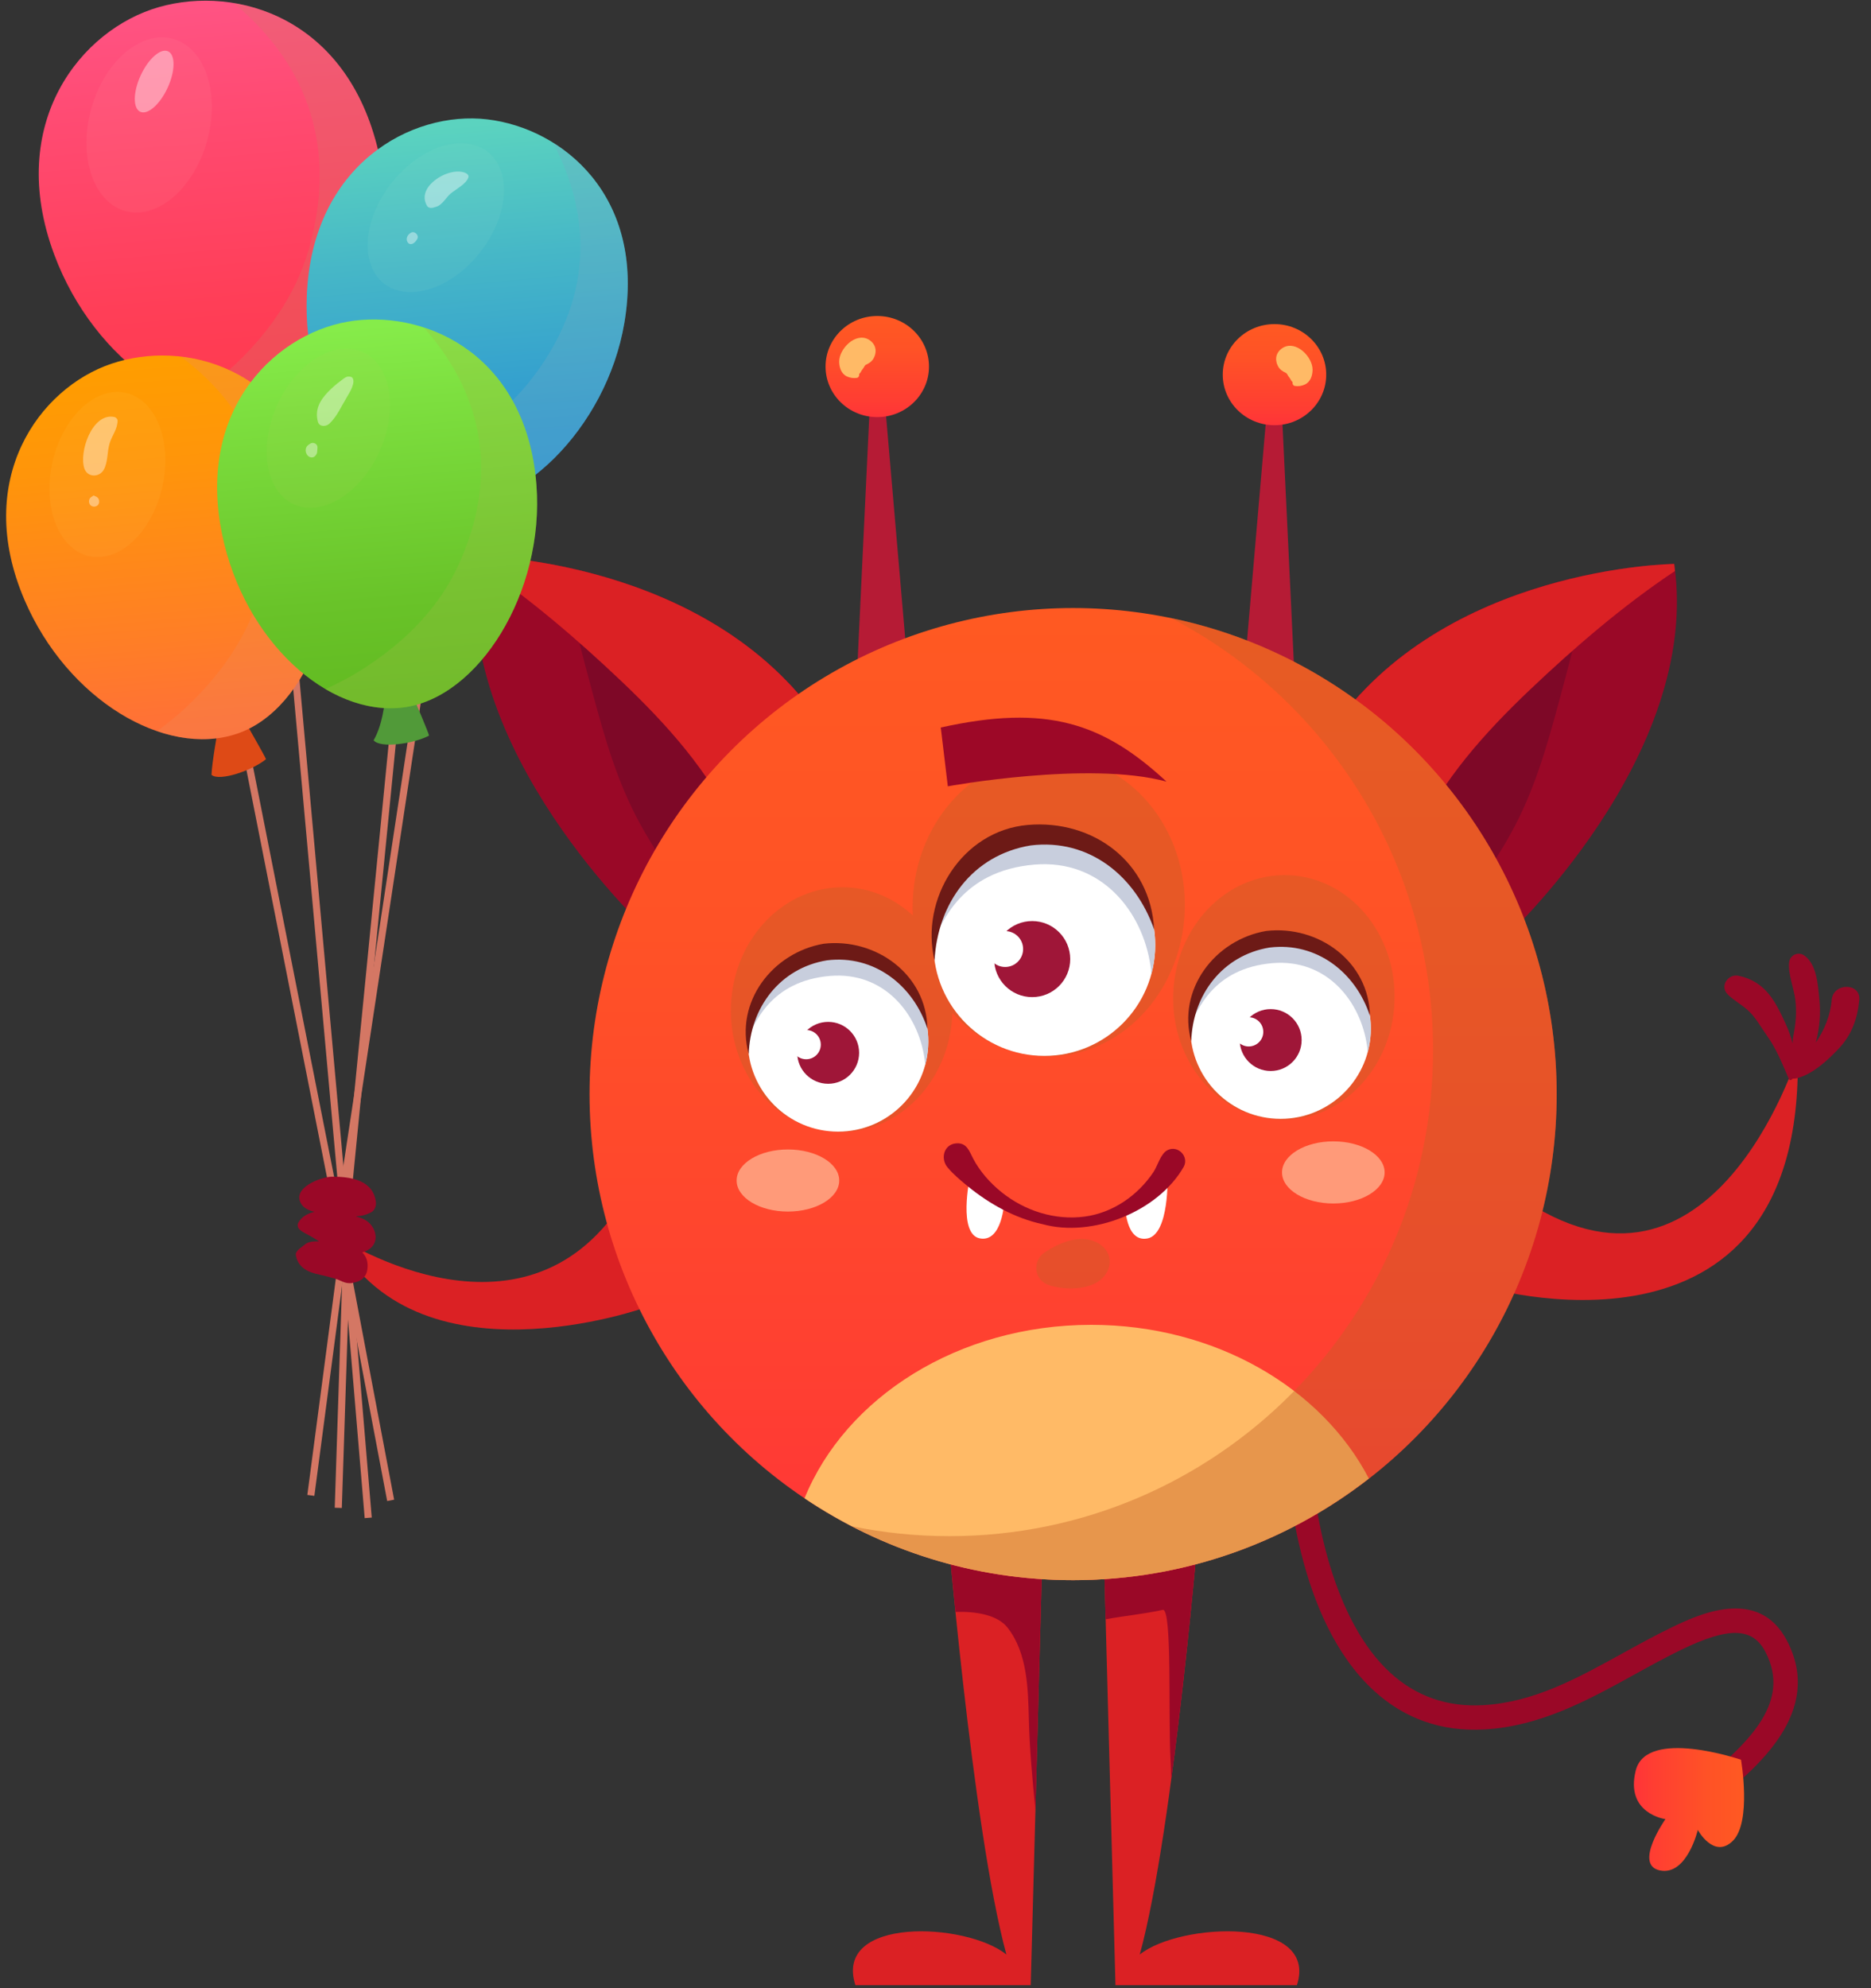 <?xml version="1.0" encoding="utf-8"?>
<!-- Generator: Adobe Illustrator 15.0.0, SVG Export Plug-In . SVG Version: 6.00 Build 0)  -->
<!DOCTYPE svg PUBLIC "-//W3C//DTD SVG 1.1//EN" "http://www.w3.org/Graphics/SVG/1.1/DTD/svg11.dtd">
<svg version="1.1" id="Layer_1" xmlns="http://www.w3.org/2000/svg" xmlns:xlink="http://www.w3.org/1999/xlink" x="0px" y="0px"
	 width="160px" height="170px" viewBox="0 -132 160 170" enable-background="new 0 -132 160 170" xml:space="preserve">
<rect x="0" y="-132" width="160" height="170" fill="#333333" stroke="none"/>
<g>
	<path fill="#DB2124" d="M153.733-41.797c0,0-7.62,24.476-24.763,11.429c-1.388,2.251-2.426,8.312-2.426,8.312
		S154.311-13.512,153.733-41.797z"/>
	<path fill="#DB2124" d="M28.53-26.443c0,0,15.413,10.39,24.245-2.078c1.386,2.251,2.424,8.312,2.424,8.312
		S35.459-13.108,28.53-26.443z"/>
	<path fill="#9A0827" d="M146.773,21.98l-1.319-1.605c4.173-3.43,7.736-6.863,5.523-11.118c-1.1-2.121-3.124-2.173-7.216-0.188
		c-1.331,0.646-2.673,1.386-3.97,2.102c-3.95,2.179-8.036,4.432-12.84,4.704c-3.654,0.211-6.843-0.909-9.466-3.317
		c-6.596-6.048-7.457-18.103-7.564-21.651l2.076-0.063c0.209,6.893,2.129,15.815,6.893,20.183c2.194,2.014,4.872,2.952,7.945,2.774
		c4.331-0.245,8.033-2.288,11.951-4.449c1.321-0.728,2.687-1.482,4.066-2.151c2.246-1.09,7.505-3.642,9.969,1.099
		C155.993,14.401,150.222,19.146,146.773,21.98z"/>
	<path fill="#9A0827" d="M143.17-83.78c0,0-19.706,0.203-29.357,14.277c3.419,4.423,14.68,17.896,14.68,17.896
		S145.583-67.29,143.17-83.78z"/>
	<path fill="#7E0827" d="M135.734-81.729c-0.683,3.259-1.539,6.472-2.406,9.686c-1.051,3.889-2.119,7.664-4.083,11.228
		c-1.1,1.996-2.365,3.865-3.677,5.698c-3.581-4.306-9.45-11.402-11.756-14.385c5.904-8.61,15.566-12.024,22.18-13.381
		C135.896-82.461,135.805-82.068,135.734-81.729z"/>
	<path fill="#DB2124" d="M130.853-73.042c-3.866,3.67-7.509,7.728-9.738,12.55c-2.87-3.481-5.82-7.095-7.302-9.01
		c9.651-14.075,29.357-14.277,29.357-14.277c0.028,0.203,0.043,0.402,0.064,0.604C138.812-80.231,134.632-76.632,130.853-73.042z"/>
	<polygon fill="#B61B35" points="109.591,-97.452 110.797,-72.117 106.374,-74.127 108.383,-97.452 	"/>
	
		<linearGradient id="SVGID_1_" gradientUnits="userSpaceOnUse" x1="559.445" y1="-95.642" x2="559.445" y2="-104.289" gradientTransform="matrix(-1 0 0 1 668.434 0)">
		<stop  offset="0" style="stop-color:#FF3438"/>
		<stop  offset="0.184" style="stop-color:#FF3E32"/>
		<stop  offset="0.669" style="stop-color:#FF5226"/>
		<stop  offset="0.995" style="stop-color:#FF5922"/>
	</linearGradient>
	<ellipse fill="url(#SVGID_1_)" cx="108.988" cy="-99.965" rx="4.424" ry="4.323"/>
	<path fill="#FFBA66" d="M109.735-102.28c1.113-0.628,2.512,0.792,2.511,1.891c-0.003,0.5-0.178,1.047-0.663,1.269
		c-0.276,0.126-0.559,0.168-0.858,0.12c-0.146-0.022-0.218-0.196-0.189-0.326c-0.112-0.109-0.161-0.203-0.224-0.322
		c-0.123-0.153-0.181-0.248-0.256-0.384c-0.029-0.038-0.054-0.058-0.078-0.078c-0.302-0.14-0.518-0.284-0.669-0.543
		c-0.038-0.063-0.122-0.252-0.145-0.368C109.021-101.594,109.32-102.046,109.735-102.28z"/>
	<path fill="#9A0827" d="M40.839-84.472c0,0,19.705,0.201,29.357,14.276c-3.417,4.425-14.679,17.897-14.679,17.897
		S38.427-67.983,40.839-84.472z"/>
	<path fill="#7E0827" d="M48.275-82.422c0.682,3.259,1.537,6.472,2.406,9.687c1.05,3.889,2.119,7.665,4.083,11.227
		c1.099,1.997,2.364,3.864,3.678,5.699c3.579-4.307,9.448-11.402,11.754-14.386c-5.905-8.609-15.565-12.023-22.181-13.38
		C48.113-83.153,48.204-82.76,48.275-82.422z"/>
	<path fill="#DB2124" d="M53.156-73.736c3.864,3.672,7.51,7.727,9.736,12.55c2.871-3.479,5.823-7.093,7.304-9.01
		c-9.652-14.075-29.357-14.276-29.357-14.276c-0.029,0.201-0.042,0.402-0.066,0.602C45.197-80.924,49.377-77.324,53.156-73.736z"/>
	<path fill="#DB2124" d="M80.869-3.151c0,0,2.253,27.534,5.195,38.271c-3.463-2.771-14.817-3.261-12.912,2.627h14.991L89.184-0.9
		L80.869-3.151z"/>
	<path fill="#DB2124" d="M102.663-3.151c0,0-2.25,27.534-5.195,38.271c3.463-2.771,15.339-3.261,13.437,2.627H95.39L94.352-0.9
		L102.663-3.151z"/>
	<path fill="#9A0827" d="M86.157,7.167c1.707,2.173,1.761,5.227,1.827,7.883c0.063,2.534,0.303,5.112,0.562,7.707L89.184-0.9
		l-8.314-2.251c0,0,0.308,3.731,0.839,8.98C83.464,5.769,85.303,6.081,86.157,7.167z"/>
	<path fill="#9A0827" d="M99.434,5.652c0.82-0.181,0.462,9.3,0.66,12.696c0.037,0.605,0.056,1.208,0.064,1.816
		c1.52-11.266,2.505-23.315,2.505-23.315L94.352-0.9l0.197,7.357C96.171,6.157,97.846,6.003,99.434,5.652z"/>
	<polygon fill="#B61B35" points="74.419,-98.144 73.213,-72.809 77.635,-74.819 75.625,-98.144 	"/>
	<linearGradient id="SVGID_2_" gradientUnits="userSpaceOnUse" x1="75.022" y1="-96.334" x2="75.022" y2="-104.981">
		<stop  offset="0" style="stop-color:#FF3438"/>
		<stop  offset="0.184" style="stop-color:#FF3E32"/>
		<stop  offset="0.669" style="stop-color:#FF5226"/>
		<stop  offset="0.995" style="stop-color:#FF5922"/>
	</linearGradient>
	<ellipse fill="url(#SVGID_2_)" cx="75.021" cy="-100.657" rx="4.423" ry="4.323"/>
	<linearGradient id="SVGID_3_" gradientUnits="userSpaceOnUse" x1="91.768" y1="3.112" x2="91.768" y2="-80.009">
		<stop  offset="0" style="stop-color:#FF3438"/>
		<stop  offset="0.184" style="stop-color:#FF3E32"/>
		<stop  offset="0.669" style="stop-color:#FF5226"/>
		<stop  offset="0.995" style="stop-color:#FF5922"/>
	</linearGradient>
	<ellipse fill="url(#SVGID_3_)" cx="91.768" cy="-38.449" rx="41.353" ry="41.561"/>
	<g>
		<path opacity="0.4" fill="#C36126" d="M90.163-67.378c-6.424-0.24-11.844,5.319-12.109,12.418c-0.017,0.418-0.011,0.83,0.01,1.239
			c-1.549-1.429-3.519-2.327-5.699-2.406c-5.227-0.197-9.64,4.329-9.856,10.106c-0.215,5.777,3.847,10.62,9.075,10.814
			c5.227,0.196,9.64-4.329,9.854-10.107c0.002-0.027,0-0.056,0-0.087c1.995,2.204,4.714,3.615,7.763,3.729
			c6.426,0.242,11.846-5.318,12.111-12.417C101.577-61.189,96.586-67.14,90.163-67.378z"/>
		
			<ellipse transform="matrix(0.037 -0.999 0.999 0.037 152.439 64.726)" opacity="0.4" fill="#C36126" cx="109.815" cy="-46.759" rx="10.468" ry="9.47"/>
	</g>
	<path fill="#FFBA66" d="M68.8-3.887c6.57,4.419,14.468,6.999,22.966,6.999c9.53,0,18.299-3.248,25.292-8.691
		c-4.022-7.737-13.136-13.141-23.738-13.141C81.958-18.72,72.31-12.519,68.8-3.887z"/>
	<path opacity="0.4" fill="#C36126" d="M81.196-0.651c22.841,0,41.353-18.606,41.353-41.559c0-16.098-9.111-30.046-22.426-36.951
		c18.831,3.885,32.997,20.637,32.997,40.712c0,22.953-18.516,41.561-41.354,41.561c-6.82,0-13.25-1.671-18.923-4.611
		C75.541-0.943,78.336-0.651,81.196-0.651z"/>
	<g>
		<circle fill="#FFFFFF" cx="89.308" cy="-51.196" r="9.481"/>
		<path fill="#C8CEDD" d="M88.48-58.073c-6.357,0.522-7.915,5.123-8.641,6.407c0.219-4.451,3.561-8.268,8.136-8.917
			c5.184-0.735,9.984,2.871,10.72,8.056c0.188,1.321,0.09,2.612-0.238,3.82c-0.017-0.21-0.028-0.421-0.059-0.636
			C97.721-54.123,94.138-58.539,88.48-58.073z"/>
		<circle fill="#9F1638" cx="88.268" cy="-49.993" r="3.252"/>
		<circle fill="#FFFFFF" cx="85.957" cy="-50.853" r="1.535"/>
		<path fill="#6D1A16" d="M98.695-52.528c-1.584-4.547-5.541-7.795-10.551-7.184c-5.003,0.819-7.973,4.969-8.224,9.848
			c-1.266-5.237,2.327-11.111,7.97-11.599C93.476-61.944,98.407-58.294,98.695-52.528z"/>
	</g>
	<g>
		<circle fill="#FFFFFF" cx="71.668" cy="-42.957" r="7.717"/>
		<path fill="#C8CEDD" d="M70.995-48.555c-5.173,0.426-6.441,4.17-7.032,5.215c0.177-3.624,2.897-6.729,6.621-7.258
			c4.219-0.6,8.125,2.337,8.725,6.556c0.153,1.076,0.072,2.126-0.194,3.11c-0.013-0.172-0.022-0.343-0.048-0.517
			C78.516-45.339,75.6-48.934,70.995-48.555z"/>
		<circle fill="#9F1638" cx="70.822" cy="-41.978" r="2.646"/>
		<circle fill="#FFFFFF" cx="68.941" cy="-42.678" r="1.25"/>
		<path fill="#6D1A16" d="M79.309-44.042c-1.21-3.721-4.566-6.342-8.587-5.845c-4.021,0.656-6.567,4.044-6.693,8.014
			c-1.223-4.44,2.032-8.686,6.418-9.434C74.896-51.818,79.233-48.697,79.309-44.042z"/>
	</g>
	<g>
		<circle fill="#FFFFFF" cx="109.511" cy="-44.05" r="7.717"/>
		<path fill="#C8CEDD" d="M108.836-49.648c-5.171,0.426-6.439,4.17-7.03,5.215c0.177-3.623,2.896-6.728,6.622-7.257
			c4.218-0.601,8.123,2.335,8.724,6.555c0.152,1.074,0.072,2.127-0.195,3.11c-0.012-0.172-0.021-0.343-0.047-0.517
			C116.356-46.432,113.442-50.027,108.836-49.648z"/>
		<circle fill="#9F1638" cx="108.664" cy="-43.07" r="2.647"/>
		<path fill="#FFFFFF" d="M105.547-43.594c0.097,0.68,0.729,1.155,1.41,1.06c0.687-0.097,1.161-0.729,1.062-1.412
			c-0.096-0.683-0.729-1.158-1.411-1.061C105.926-44.911,105.451-44.279,105.547-43.594z"/>
		<path fill="#6D1A16" d="M117.151-45.135c-1.209-3.721-4.566-6.342-8.587-5.845c-4.017,0.656-6.575,4.045-6.693,8.016
			c-1.218-4.437,2.026-8.694,6.418-9.435C112.735-52.91,117.079-49.791,117.151-45.135z"/>
	</g>
	<path fill="#9D0827" d="M80.451-69.793l0.603,5.027c0,0,12.064-2.21,18.7-0.402C94.324-70.196,89.5-71.805,80.451-69.793z"/>
	<path fill="#FFBA66" d="M74.273-102.974c-1.114-0.627-2.513,0.792-2.511,1.891c0.003,0.501,0.178,1.048,0.663,1.27
		c0.277,0.126,0.561,0.168,0.858,0.122c0.146-0.024,0.219-0.197,0.189-0.327c0.111-0.108,0.162-0.203,0.223-0.321
		c0.124-0.153,0.18-0.249,0.258-0.384c0.029-0.039,0.053-0.059,0.077-0.078c0.303-0.141,0.517-0.284,0.669-0.543
		c0.037-0.065,0.123-0.253,0.146-0.368C74.986-102.286,74.69-102.738,74.273-102.974z"/>
	<ellipse fill="#FF9A79" cx="67.38" cy="-31.06" rx="4.387" ry="2.655"/>
	<ellipse fill="#FF9A79" cx="114.02" cy="-31.752" rx="4.387" ry="2.656"/>
	<linearGradient id="SVGID_4_" gradientUnits="userSpaceOnUse" x1="139.723" y1="22.72" x2="149.147" y2="22.72">
		<stop  offset="0" style="stop-color:#FF3438"/>
		<stop  offset="0.184" style="stop-color:#FF3E32"/>
		<stop  offset="0.669" style="stop-color:#FF5226"/>
		<stop  offset="0.995" style="stop-color:#FF5922"/>
	</linearGradient>
	<path fill="url(#SVGID_4_)" d="M148.884,18.467c0,0-8.081-2.771-9.004,0.924c-0.924,3.693,2.54,4.155,2.54,4.155
		s-2.771,3.927-0.462,4.387c2.308,0.462,3.231-3.463,3.231-3.463s1.387,2.539,3.003,0.924
		C149.808,23.777,148.884,18.467,148.884,18.467z"/>
	<path fill="#9A0827" d="M156.636-46.486c-0.097,1.27-0.625,2.57-1.363,3.642c0.009-0.028,0.021-0.051,0.025-0.078
		c0.312-1.185,0.409-2.417,0.287-3.631c-0.119-1.2-0.217-3.069-1.35-3.785c-0.306-0.195-0.754-0.133-1.002,0.129
		c-0.153,0.161-0.214,0.31-0.237,0.53c-0.099,0.928,0.405,2.181,0.527,3.126c0.136,1.056,0.049,2.055-0.159,3.097
		c-0.05,0.242-0.067,0.466-0.069,0.686c-0.128-0.547-0.319-1.089-0.565-1.625c-0.9-1.971-1.731-3.675-4.053-4.171
		c-0.901-0.192-1.64,0.895-0.928,1.594c0.521,0.511,1.133,0.837,1.683,1.319c0.684,0.592,1.146,1.48,1.671,2.208
		c0.808,1.121,1.338,2.469,1.879,3.721c0.059,0.13,0.261,0.085,0.293-0.038c0.118-0.018,0.243-0.006,0.357-0.035
		c1.384-0.348,2.657-1.534,3.614-2.547c1.104-1.168,1.598-2.563,1.75-4.143C159.141-47.993,156.752-48,156.636-46.486z"/>
	<path fill="#FFFFFF" d="M82.935-31.305c0,0-1.037,4.849,0.868,5.195c1.905,0.345,2.078-3.119,2.078-3.119L82.935-31.305z"/>
	<path fill="#FFFFFF" d="M96.208-29.048c0,0,0.002,3.29,1.907,2.944c1.903-0.348,1.729-5.369,1.729-5.369L96.208-29.048z"/>
	<path fill="#9A0827" d="M101.229-32.236c-2.211,3.869-7.841,6.068-12.054,4.914c-2.373-0.51-4.548-1.725-6.418-3.248
		c-0.607-0.494-1.226-1.012-1.729-1.613c-0.625-0.749-0.324-1.982,0.761-2.055c0.899-0.061,1.099,0.675,1.432,1.305
		c0.576,1.097,1.442,2.075,2.403,2.851c1.986,1.609,4.589,2.451,7.146,2.105c2.413-0.326,4.546-1.816,5.88-3.824
		c0.354-0.53,0.595-1.571,1.213-1.867C100.752-34.09,101.695-33.103,101.229-32.236z"/>
	<path opacity="0.4" fill="#C36126" d="M94.023-25.632c-1.473-0.954-3.36-0.155-4.664,0.704c-1.123,0.742-0.943,2.414,0.368,2.825
		c1.255,0.392,3.188,0.428,4.296-0.396C95.124-23.317,95.25-24.837,94.023-25.632z"/>
	<g>
		
			<rect x="31.552" y="-77.183" transform="matrix(0.995 0.098 -0.098 0.995 -4.865 -3.376)" fill="#D47764" width="0.606" height="52.164"/>
		
			<rect x="-0.189" y="-49.197" transform="matrix(0.194 0.981 -0.981 0.194 -27.979 -63.746)" fill="#D47764" width="49.959" height="0.606"/>
		
			<rect x="-21.736" y="-73.611" transform="matrix(0.09 0.996 -0.996 0.09 -49.94 -91.982)" fill="#D47764" width="94.158" height="0.606"/>
		
			<rect x="35.095" y="-111.321" transform="matrix(0.989 0.15 -0.15 0.989 -10.116 -6.125)" fill="#D47764" width="0.607" height="82.892"/>
		<g>
			
				<linearGradient id="SVGID_5_" gradientUnits="userSpaceOnUse" x1="3602.785" y1="-130.571" x2="3602.785" y2="-165.999" gradientTransform="matrix(-0.996 0.084 0.084 0.996 3620.498 -268.799)">
				<stop  offset="0" style="stop-color:#FF394D"/>
				<stop  offset="0.282" style="stop-color:#FF3E57"/>
				<stop  offset="0.766" style="stop-color:#FF4B73"/>
				<stop  offset="1" style="stop-color:#FF5383"/>
			</linearGradient>
			<path fill="url(#SVGID_5_)" d="M4.637-110.235c3.444,9.253,12.094,15.017,18.771,13.126c6.681-1.894,11.193-12.372,8.942-21.968
				c-2.664-11.389-12.059-14.215-18.737-12.323C6.935-129.509,0.452-121.466,4.637-110.235z"/>
			<path opacity="0.3" fill="#D47764" d="M18.687-99.572c4.23-3.525,6.643-7.391,7.706-11.069c2.386-8.28,0.246-15.573-6.404-21.091
				c5.257,0.864,10.482,4.623,12.362,12.654c2.251,9.596-2.262,20.075-8.942,21.968c-2.289,0.649-4.814,0.396-7.278-0.589
				C17.088-98.324,17.956-98.962,18.687-99.572z"/>
			<path fill="#C71D57" d="M24.302-98c0,0,3.379,2.702,3.448,2.952c-1.287,0.956-7.45,2.755-8.161,2.095
				c0.609-1.516,2.066-4.456,2.066-4.456L24.302-98z"/>
			<path opacity="0.1" fill="#FFA6A9" d="M7.411-120.319c-0.214,4.099,2.005,6.973,4.955,6.424c2.952-0.556,5.518-4.324,5.733-8.424
				c0.217-4.098-2.002-6.972-4.955-6.42C10.193-128.186,7.626-124.417,7.411-120.319z"/>
		</g>
		<g>
			
				<linearGradient id="SVGID_6_" gradientUnits="userSpaceOnUse" x1="3581.787" y1="-120.936" x2="3581.787" y2="-154.053" gradientTransform="matrix(-0.996 0.084 0.084 0.996 3620.498 -268.799)">
				<stop  offset="0" style="stop-color:#2891D3"/>
				<stop  offset="0.241" style="stop-color:#309BD0"/>
				<stop  offset="0.657" style="stop-color:#46B7C7"/>
				<stop  offset="1" style="stop-color:#5BD3BF"/>
			</linearGradient>
			<path fill="url(#SVGID_6_)" d="M26.236-106.721c-0.373,9.234,5.017,17.325,11.476,18.088c6.46,0.761,14.157-6.676,15.685-15.78
				c1.821-10.803-5.274-16.62-11.735-17.382C35.204-122.559,26.687-117.934,26.236-106.721z"/>
			<path opacity="0.3" fill="#72ACC2" d="M34.521-92.457c4.935-1.531,8.419-4.008,10.668-6.804
				c5.064-6.301,5.855-13.374,2.106-20.532c4.229,2.634,7.386,7.762,6.102,15.379c-1.527,9.104-9.225,16.542-15.685,15.78
				c-2.214-0.262-4.307-1.386-6.081-3.125C32.687-91.953,33.668-92.193,34.521-92.457z"/>
			<path fill="#C71D57" d="M38.807-89.082c0,0,1.941,3.547,1.914,3.791c-1.461,0.364-7.442-0.295-7.816-1.119
				c1.075-1.093,3.398-3.113,3.398-3.113L38.807-89.082z"/>
			<path opacity="0.1" fill="#9AE5C9" d="M32.288-114.442c-1.67,3.464-0.794,6.747,1.956,7.332c2.752,0.579,6.336-1.758,8.007-5.223
				c1.672-3.465,0.795-6.747-1.958-7.329C37.541-120.246,33.959-117.909,32.288-114.442z"/>
		</g>
		<g>
			<path fill="#DE4A16" d="M21.056-70.135c0,0,1.615,2.818,1.692,3.049c-1.16,0.954-3.966,1.927-4.661,1.342
				c0.024-0.954,0.517-3.72,0.517-3.72L21.056-70.135z"/>
			
				<linearGradient id="SVGID_7_" gradientUnits="userSpaceOnUse" x1="3608.889" y1="-103.002" x2="3608.889" y2="-136.07" gradientTransform="matrix(-0.996 0.084 0.084 0.996 3620.498 -268.799)">
				<stop  offset="0" style="stop-color:#FF6D3B"/>
				<stop  offset="0.284" style="stop-color:#FF7E26"/>
				<stop  offset="0.737" style="stop-color:#FF950A"/>
				<stop  offset="1" style="stop-color:#FF9D00"/>
			</linearGradient>
			<path fill="url(#SVGID_7_)" d="M2.099-80.693c3.644,8.503,11.999,13.504,18.162,11.431c6.162-2.072,9.907-12.079,7.36-20.956
				c-3.013-10.535-11.932-12.754-18.094-10.681C3.365-98.827-2.331-91.009,2.099-80.693z"/>
			<path opacity="0.3" fill="#EF8957" d="M15.73-71.35c3.796-3.493,5.875-7.218,6.701-10.706c1.854-7.856-0.479-14.583-6.953-19.445
				c4.958,0.572,10.019,3.851,12.143,11.282c2.547,8.877-1.198,18.884-7.36,20.956c-2.114,0.711-4.487,0.591-6.838-0.221
				C14.291-70.112,15.073-70.746,15.73-71.35z"/>
			<path opacity="0.1" fill="#FFD15E" d="M4.234-90.251c-0.015,3.844,2.192,6.433,4.925,5.786c2.739-0.653,4.966-4.296,4.981-8.14
				c0.016-3.844-2.192-6.433-4.929-5.781C6.476-97.739,4.246-94.094,4.234-90.251z"/>
		</g>
		<g>
			<path fill="#519A39" d="M35.43-72.203c0,0,1.229,2.862,1.26,3.104c-1.328,0.701-4.179,1.106-4.74,0.396
				c0.779-1.316,0.949-3.33,0.949-3.33L35.43-72.203z"/>
			
				<linearGradient id="SVGID_8_" gradientUnits="userSpaceOnUse" x1="3590.887" y1="-104.293" x2="3590.887" y2="-137.622" gradientTransform="matrix(-0.996 0.084 0.084 0.996 3620.498 -268.799)">
				<stop  offset="0" style="stop-color:#61B920"/>
				<stop  offset="0.294" style="stop-color:#69C329"/>
				<stop  offset="0.801" style="stop-color:#7DDF3F"/>
				<stop  offset="1" style="stop-color:#86EC4A"/>
			</linearGradient>
			<path fill="url(#SVGID_8_)" d="M18.998-86.289c1.863,9.038,9.036,15.588,15.479,14.783c6.442-0.803,12.106-9.851,11.395-19.039
				c-0.84-10.902-9.119-14.842-15.563-14.037C23.867-103.777,16.729-97.261,18.998-86.289z"/>
			<path opacity="0.3" fill="#9CBD45" d="M30.464-74.447c4.411-2.663,7.192-5.896,8.698-9.143
				c3.384-7.318,2.445-14.359-2.913-20.399c4.734,1.542,9.029,5.755,9.623,13.443c0.712,9.188-4.952,18.236-11.395,19.039
				c-2.21,0.275-4.506-0.312-6.645-1.572C28.809-73.521,29.7-73.988,30.464-74.447z"/>
			<path opacity="0.1" fill="#B8C95E" d="M22.998-95.216c-0.781,3.756,0.86,6.727,3.665,6.635c2.808-0.097,5.715-3.217,6.499-6.974
				c0.783-3.757-0.858-6.725-3.664-6.634C26.69-102.095,23.78-98.975,22.998-95.216z"/>
		</g>
		<path opacity="0.4" fill="#FFFFFF" d="M12.029-125.551c-0.656,1.426-0.672,2.819-0.033,3.109c0.636,0.291,1.686-0.631,2.341-2.059
			c0.657-1.427,0.672-2.82,0.035-3.11C13.735-127.902,12.687-126.979,12.029-125.551z"/>
		<path opacity="0.4" fill="#FFFFFF" d="M37.919-117.031c0.465-0.214,1.018-0.355,1.53-0.282c0.229,0.032,0.709,0.168,0.601,0.494
			c-0.189,0.554-1.064,1-1.504,1.361c-0.263,0.216-0.446,0.519-0.684,0.759c-0.134,0.135-0.264,0.243-0.429,0.332
			c-0.087,0.048-0.776,0.231-0.411,0.123c-0.177,0.052-0.405,0.016-0.505-0.156C35.867-115.504,36.878-116.549,37.919-117.031z"/>
		<path opacity="0.4" fill="#FFFFFF" d="M35.175-112.119c0.31-0.145,0.692,0.259,0.507,0.555c-0.113,0.184-0.231,0.352-0.446,0.419
			c-0.176,0.055-0.325-0.027-0.403-0.188C34.676-111.641,34.886-111.982,35.175-112.119z"/>
		<path opacity="0.4" fill="#FFFFFF" d="M9.762-96.349c0.147,0.027,0.292,0.162,0.292,0.321c-0.004,0.707-0.469,1.263-0.675,1.918
			c-0.229,0.733-0.133,1.609-0.507,2.276c-0.371,0.656-1.359,0.679-1.645-0.076C6.713-93.279,7.865-96.722,9.762-96.349z"/>
		<path opacity="0.4" fill="#FFFFFF" d="M7.915-89.568c0.041-0.071,0.139-0.08,0.188-0.014c0.217,0.05,0.371,0.212,0.379,0.449
			c0.021,0.556-0.791,0.624-0.866,0.071C7.586-89.296,7.712-89.481,7.915-89.568z"/>
		<path opacity="0.4" fill="#FFFFFF" d="M28.061-98.496c0.322-0.332,0.68-0.653,1.057-0.925c0.165-0.12,0.334-0.284,0.53-0.356
			c0.062-0.021,0.124-0.029,0.189-0.023c0.054-0.001,0.084,0.006,0.084,0.006c0.093,0.004,0.184,0.045,0.232,0.119
			c0.264,0.405-0.274,1.278-0.481,1.617c-0.468,0.769-0.851,1.677-1.514,2.292c-0.283,0.258-0.847,0.287-0.973-0.171
			C26.904-96.964,27.355-97.769,28.061-98.496z"/>
		<path opacity="0.4" fill="#FFFFFF" d="M26.279-93.873c0.097-0.104,0.181-0.158,0.307-0.222c0.18-0.088,0.455,0.007,0.53,0.194
			c0.039,0.093,0.04,0.172,0.03,0.27c-0.004,0.042-0.016,0.171-0.016,0.171c0,0.027-0.012,0.123-0.015,0.158
			c-0.018,0.084-0.052,0.158-0.107,0.223c-0.148,0.207-0.356,0.223-0.516,0.161C26.152-93.058,26.01-93.593,26.279-93.873z"/>
		<polygon fill="#D47764" points="33.11,-3.655 29.403,-23.226 26.883,-4.097 26.282,-4.176 29.297,-27.054 33.705,-3.768 		"/>
		<polygon fill="#D47764" points="31.187,-2.193 29.76,-19.181 29.231,-3.06 28.625,-3.082 29.325,-24.397 29.931,-24.413 
			31.79,-2.242 		"/>
	</g>
	<path fill="#9A0827" d="M28.383-31.386c-0.915,0.005-3.454,0.948-2.631,2.313c0.232,0.379,0.66,0.576,1.136,0.69
		c-0.579,0.139-1.112,0.417-1.383,0.946c-0.103,0.197-0.032,0.44,0.129,0.581c0.292,0.258,0.7,0.416,1.039,0.62
		c0.197,0.119,0.402,0.249,0.614,0.375c-0.464-0.01-0.95,0.029-1.228,0.284c-0.232,0.21-0.827,0.52-0.761,0.897
		c0.189,1.081,1.062,1.477,2.042,1.674c0.546,0.109,0.978,0.248,1.489,0.391c-0.025-0.007,0.347,0.149,0.446,0.191
		c0.24,0.115,0.497,0.159,0.765,0.141c0.448-0.094,0.532-0.114,0.247-0.055c0.737-0.137,1.122-0.605,1.151-1.346
		c0.023-0.529-0.159-0.925-0.456-1.227c0.191-0.06,0.381-0.138,0.569-0.262c0.811-0.54,0.678-1.572,0.087-2.192
		c-0.353-0.371-0.779-0.513-1.232-0.633c0.43-0.01,0.864-0.095,1.355-0.356c0.268-0.142,0.418-0.539,0.388-0.825
		C31.943-31.108,29.972-31.396,28.383-31.386z"/>
</g>
</svg>
